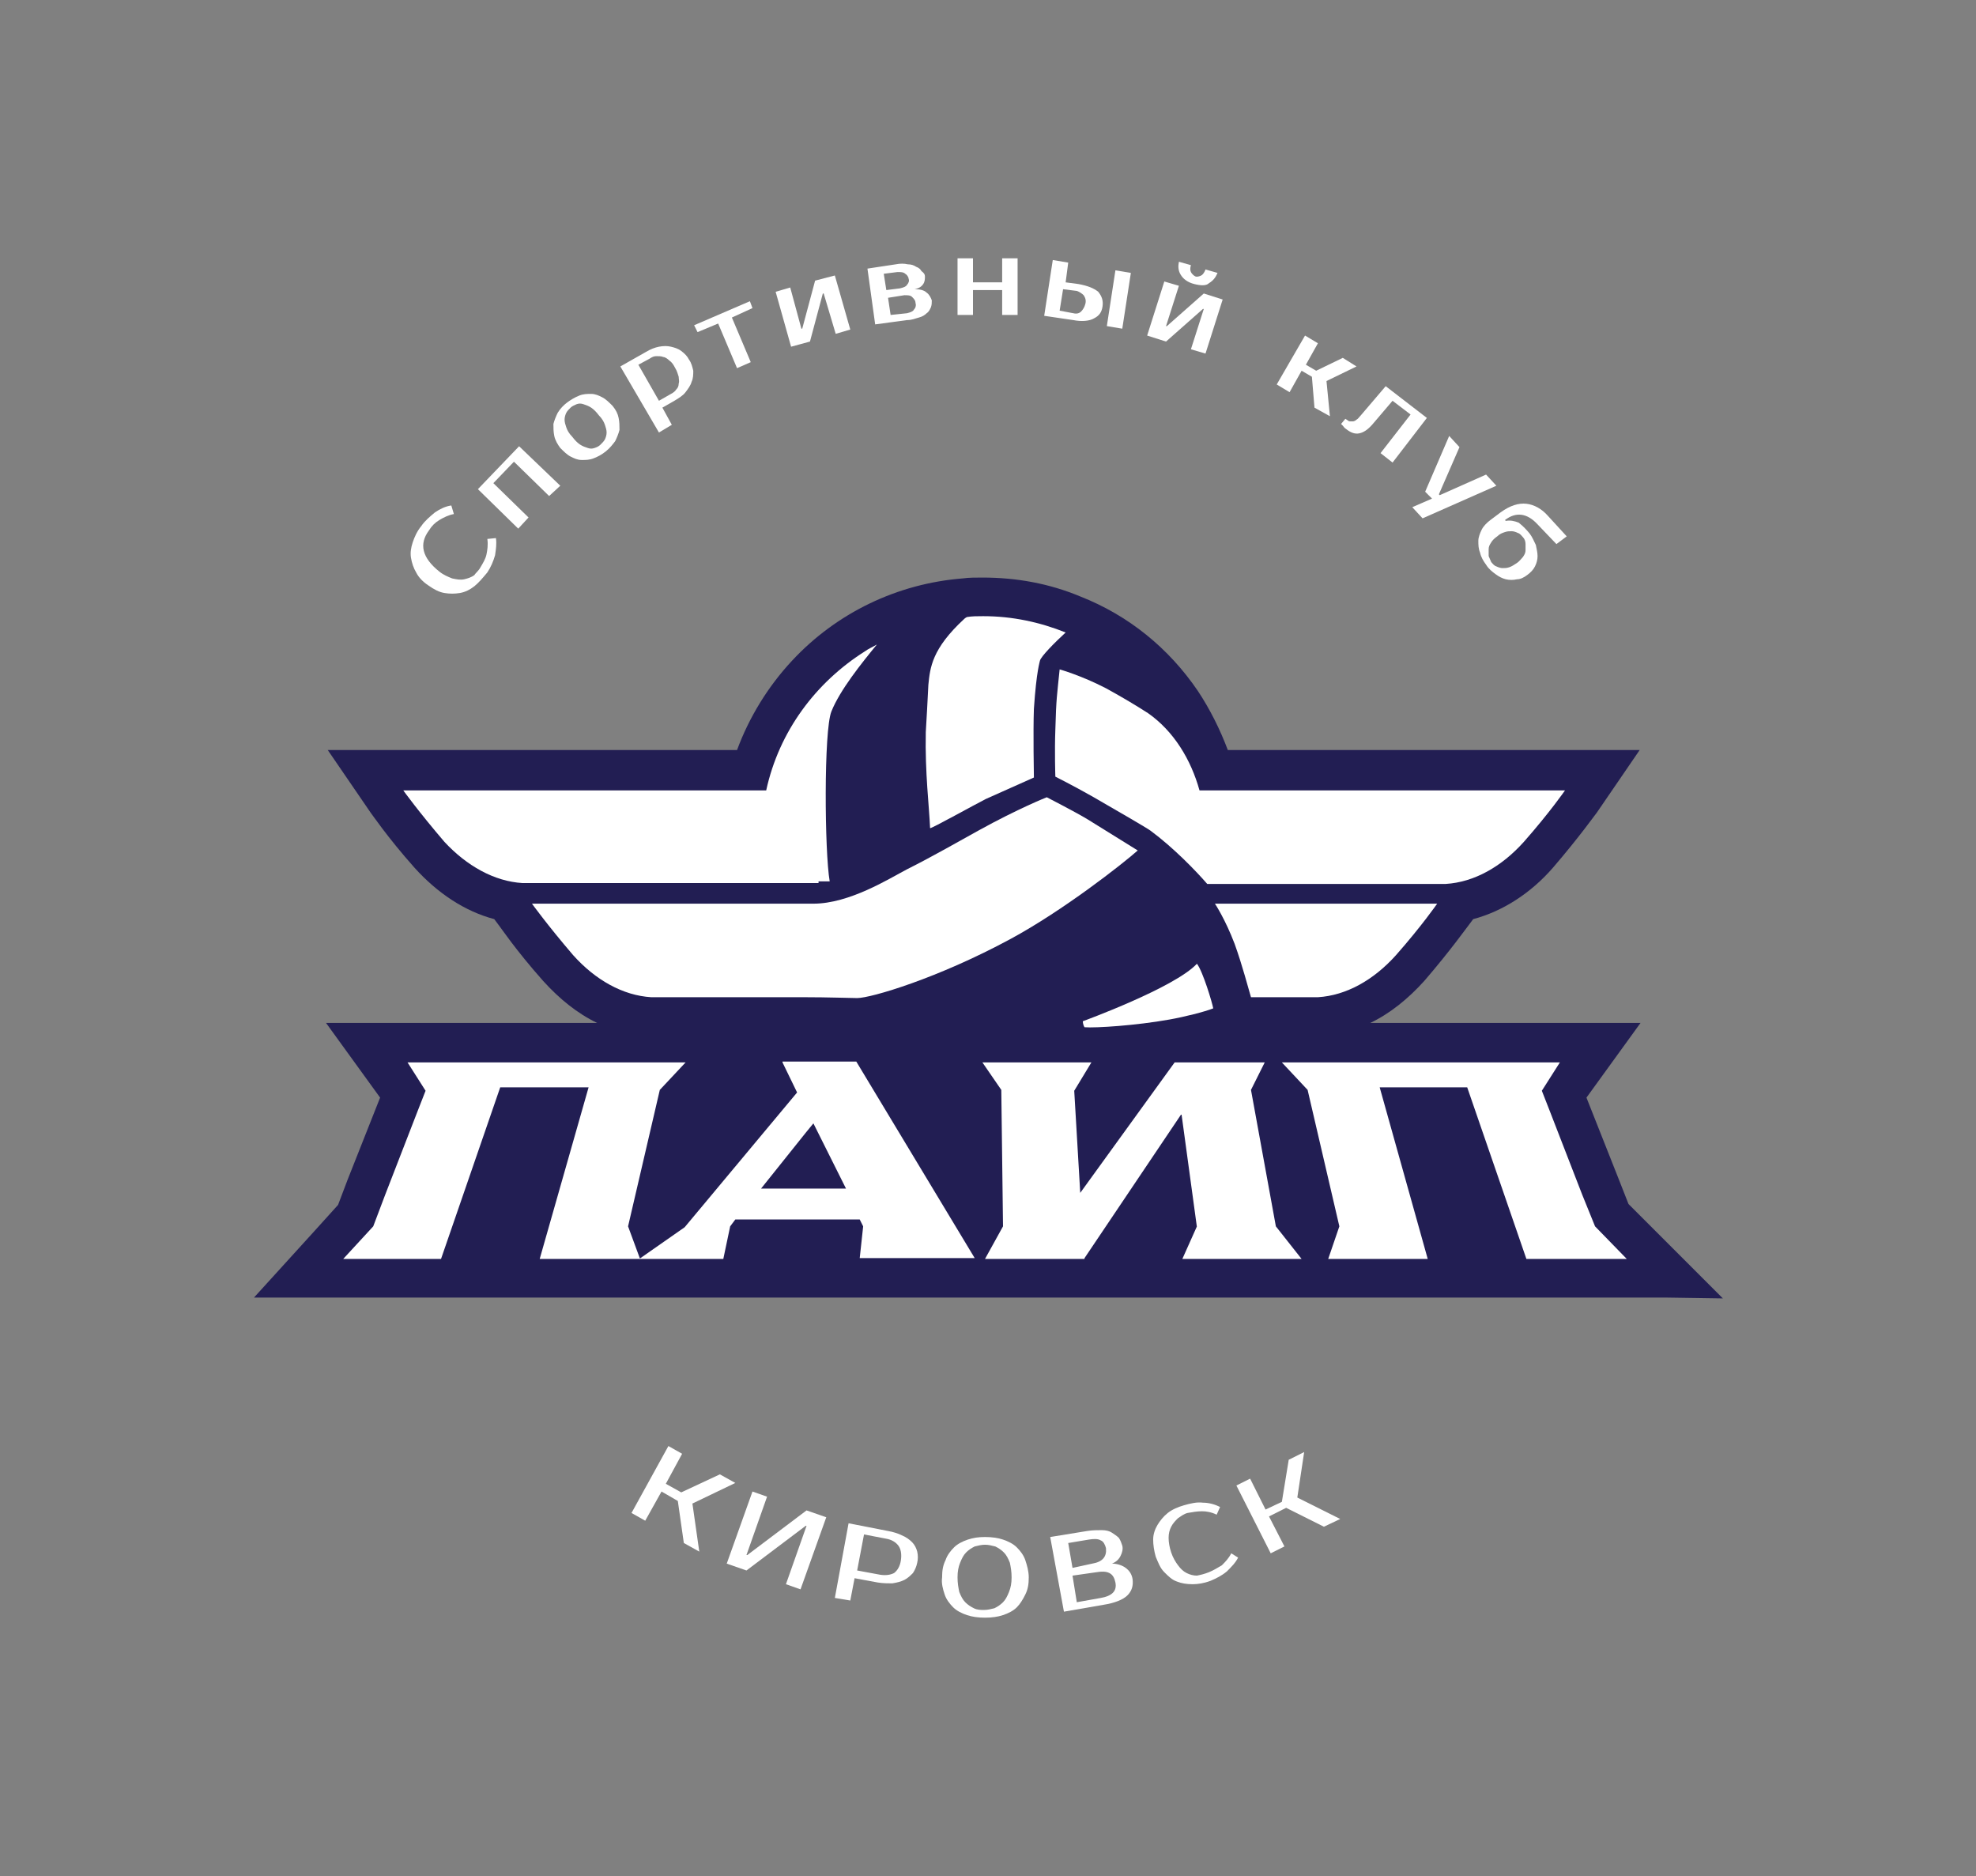 <?xml version="1.0" encoding="UTF-8"?> <!-- Generator: Adobe Illustrator 27.0.0, SVG Export Plug-In . SVG Version: 6.00 Build 0) --> <svg xmlns="http://www.w3.org/2000/svg" xmlns:xlink="http://www.w3.org/1999/xlink" id="Layer_1" x="0px" y="0px" viewBox="0 0 230.3 218.6" style="enable-background:new 0 0 230.3 218.6;" xml:space="preserve"><rect x="0" y="0" width="230.3" height="218.6" fill="#808080" stroke="none"/> <style type="text/css"> .st0{fill:#221E53;} .st1{fill:#FFFFFF;} </style> <g> <g> <g> <path class="st0" d="M200.8,151.3l-7.9-7.9l-3.1-3.1l-1.1-2.8l-3.8-9.6l6.3-8.7h-31.5c2.3-1.1,4.4-2.8,6.3-4.9 c3.1-3.6,5-6.3,5.1-6.4l0.6-0.8c3.4-0.9,6.7-3,9.3-6c3.1-3.6,5-6.3,5.1-6.4l5-7.3h-8.8h-39.2c-0.9-2.4-2.1-4.8-3.5-6.9 c-3.4-5-8.1-8.8-13.7-11c-3.6-1.5-7.4-2.2-11.4-2.2c-0.8,0-1.6,0-2.3,0.1c-7.6,0.6-14.7,4-19.9,9.6c-2.8,3-5,6.6-6.4,10.4H47 h-8.8l5,7.3c0.1,0.1,1.9,2.8,5.1,6.4c2.7,3,5.9,5.1,9.3,6l0.6,0.8c0.1,0.1,1.9,2.8,5.1,6.4c1.9,2.1,4,3.8,6.3,4.9H38l6.3,8.7 l-3.8,9.6l-1.1,2.9l-2.8,3.1l-7,7.7l5.6,0l0,0H42h3.2h0h6.3h5.3h6.1h115h6.3l0,0h3.2h6.8v0L200.8,151.3z"></path> <path class="st1" d="M141.6,105.3c0,0,1.2,1.8,2.3,4.7c0.9,2.5,1.6,5.2,1.9,6.2h7.8c3.3-0.2,6.5-2,9.1-4.9c3-3.4,4.8-6,4.8-6 L141.6,105.3C141.6,105.3,141.6,105.3,141.6,105.3z"></path> <path class="st1" d="M123,85c-0.1,2.6,0,5.5,0,5.5s2,1,4.3,2.3c3.3,1.9,6.4,3.7,6.8,4c2.7,2,5.3,4.7,6.6,6.2c0,0,0,0,0,0l15.1,0 v0h12.7c3.3-0.2,6.5-2,9.1-4.9c3-3.4,4.8-6,4.8-6h-42.6c-1-3.6-3-6.9-6-9c-1.4-0.9-2.9-1.8-4.9-2.9c-2.9-1.5-5.4-2.2-5.4-2.2 C123.2,81,123.1,81.3,123,85z"></path> <path class="st1" d="M60.9,102.9h34.5c0-0.1,0-0.1,0-0.2c0.4,0,0.8,0,1.3,0c-0.6-3.4-0.7-17.6,0.2-19.8c1-2.5,3.5-5.6,5.3-7.8 c-0.5,0.3-1,0.5-1.4,0.8c-5.7,3.6-10,9.3-11.5,16.2H47c0,0,1.8,2.5,4.8,6C54.4,100.9,57.6,102.7,60.9,102.9z"></path> <path class="st1" d="M91.4,105.3C91.4,105.3,91.4,105.3,91.4,105.3l-1.4,0c-1.2,0-2.5,0-4,0c0,0,0,0,0,0H62c0,0,1.8,2.5,4.8,6 c2.6,2.9,5.8,4.7,9.1,4.9h17.8c2.8,0,5.5,0.1,6.2,0.1c1.6,0,9.4-2.3,17.9-6.9c6.1-3.3,13-8.7,14.8-10.3c0,0-3.4-2.1-5.8-3.6 c-1.3-0.8-4.8-2.6-4.8-2.6s-3.3,1.3-8,3.9c-2,1.1-5.3,3-8.3,4.5c-2.1,1.1-6.7,4-10.9,4C93.9,105.3,92.7,105.3,91.4,105.3z"></path> <path class="st1" d="M114.9,93.1c1.8-0.8,5.6-2.5,5.6-2.5s-0.1-5.4,0-8c0.3-4.5,0.7-5.5,0.7-5.6c0.1-0.5,1.8-2.2,3-3.3 c-3-1.2-6.2-1.9-9.6-1.9c-0.7,0-1.3,0-1.9,0.1c-0.2,0.1-0.3,0.2-0.3,0.2c-3.8,3.5-4,5.7-4.2,7.7c-0.1,2-0.2,3.9-0.3,5.5 c-0.1,4.8,0.4,8.7,0.5,11.2C108.5,96.6,113.7,93.7,114.9,93.1z"></path> <path class="st1" d="M91.2,123.8l1.7,3.5L79.8,143l-5.3,3.7l2.2,0h5.4v0l2.2,0l0.8-3.8l0.6-0.8h14.5l0.4,0.8l-0.4,3.7l2.2,0h0 h11.2l-13.8-22.9H91.2z M88.7,138.5l0.8-1l4.4-5.5l0.9-1.1l3.8,7.6H88.7z"></path> <polygon class="st1" points="76.9,127 79.9,123.8 77.7,123.8 47.5,123.8 49.6,127.1 48.7,129.4 44.9,139.2 43.5,142.9 43.5,142.9 40,146.7 42,146.7 51.4,146.7 58.3,126.7 68.6,126.7 62.9,146.7 72.3,146.7 72.3,146.7 74.6,146.7 73.2,142.9 "></polygon> <polygon class="st1" points="185.9,142.9 185.9,142.9 184.4,139.2 180.6,129.4 179.7,127.1 181.8,123.8 151.7,123.8 149.4,123.8 152.4,127 156.1,142.9 154.8,146.7 157,146.7 157,146.7 166.4,146.7 160.8,126.7 171,126.7 177.9,146.7 187.4,146.7 189.6,146.7 "></polygon> <polygon class="st1" points="145.8,127 147.4,123.8 145.2,123.8 145.2,123.8 141.7,123.8 137,123.8 136.9,123.8 136.9,123.8 125.9,139 125.9,139 125.2,127.1 127.2,123.8 125,123.8 125,123.8 116.7,123.8 116.7,123.8 114.5,123.8 116.7,127 116.9,142.9 114.8,146.7 117,146.7 117,146.7 126.4,146.7 126.4,146.6 137.7,129.8 139.5,143 139.5,142.9 137.8,146.7 140,146.7 149.4,146.7 149.4,146.7 151.7,146.7 148.7,142.9 "></polygon> <path class="st1" d="M126.2,119c0,0,0,0.4,0.2,0.7c1.3,0.1,6-0.2,9.9-0.9c1.7-0.3,4.1-0.9,5.1-1.3c-0.1-0.6-1.2-4.3-1.9-5.2 C136.9,115.1,126.2,119,126.2,119z"></path> </g> </g> <g> <g> <path class="st1" d="M80.7,175.2l0.8,5.6l-1.8-1l-0.7-4.9l-1.9-1.1l-1.9,3.4l-1.6-0.9l4.3-7.8l1.6,0.9l-1.9,3.5l1.8,1l4.5-2.1 l1.8,1L80.7,175.2z"></path> <path class="st1" d="M91.6,184.6l2.4-6.8l-0.1,0L87,183l-2.3-0.8l3-8.4l1.7,0.6l-2.4,6.8l0.1,0l6.9-5.2l2.3,0.8l-3,8.4 L91.6,184.6z"></path> <path class="st1" d="M103.5,178.4c0.6,0.1,1.2,0.3,1.6,0.5c0.5,0.2,0.9,0.5,1.2,0.8c0.3,0.3,0.5,0.7,0.6,1.1 c0.1,0.4,0.1,0.9,0,1.3c-0.1,0.5-0.3,0.9-0.5,1.2c-0.3,0.3-0.6,0.6-1,0.8c-0.4,0.2-0.8,0.3-1.4,0.4c-0.5,0-1.1,0-1.7-0.1 l-2.7-0.5l-0.5,2.6l-1.8-0.3l1.6-8.7L103.5,178.4z M100.7,178.8l-0.8,4.2l2.7,0.5c0.7,0.1,1.2,0,1.6-0.2c0.4-0.3,0.7-0.8,0.8-1.5 c0.1-0.7,0-1.3-0.3-1.7c-0.3-0.4-0.8-0.7-1.4-0.8L100.7,178.8z"></path> <path class="st1" d="M114.8,179.1c0.8,0,1.5,0.1,2.1,0.3c0.6,0.2,1.2,0.5,1.6,0.9c0.4,0.4,0.8,0.9,1,1.5c0.2,0.6,0.4,1.3,0.4,2 c0,0.8-0.1,1.4-0.4,2c-0.3,0.6-0.6,1.1-1,1.5c-0.4,0.4-1,0.7-1.6,0.9c-0.6,0.2-1.3,0.3-2.1,0.3c-0.8,0-1.5-0.1-2.1-0.3 c-0.6-0.2-1.2-0.5-1.6-0.9c-0.4-0.4-0.8-0.9-1-1.5c-0.2-0.6-0.4-1.3-0.3-2c0-0.8,0.1-1.4,0.4-2c0.2-0.6,0.6-1.1,1-1.5 c0.4-0.4,1-0.7,1.6-0.9C113.4,179.2,114,179.1,114.8,179.1z M114.8,180c-0.4,0-0.8,0.1-1.2,0.2c-0.4,0.2-0.7,0.4-1,0.7 c-0.3,0.3-0.5,0.7-0.7,1.2c-0.2,0.5-0.3,1-0.3,1.7c0,0.7,0.1,1.2,0.2,1.7c0.2,0.5,0.4,0.9,0.7,1.2c0.3,0.3,0.6,0.5,1,0.7 c0.4,0.2,0.8,0.2,1.2,0.2c0.4,0,0.8-0.1,1.2-0.2c0.4-0.2,0.7-0.4,1-0.7c0.3-0.3,0.5-0.7,0.7-1.2c0.2-0.5,0.3-1,0.3-1.7 c0-0.7-0.1-1.2-0.2-1.7c-0.2-0.5-0.4-0.9-0.7-1.2c-0.3-0.3-0.6-0.5-1-0.7C115.6,180.1,115.2,180,114.8,180z"></path> <path class="st1" d="M122.4,179.1l4.3-0.7c0.6-0.1,1.2-0.1,1.7-0.1c0.5,0,0.9,0.1,1.2,0.3c0.3,0.2,0.6,0.4,0.8,0.6 c0.2,0.3,0.3,0.6,0.4,0.9c0.1,0.4,0,0.8-0.2,1.2c-0.2,0.4-0.5,0.7-1,0.9c0.6,0,1.2,0.2,1.6,0.5c0.4,0.3,0.7,0.7,0.8,1.3 c0.1,0.8-0.1,1.4-0.6,1.9c-0.5,0.5-1.5,0.9-2.8,1.1l-4.6,0.8L122.4,179.1z M127.3,182.2c1.2-0.2,1.7-0.8,1.6-1.8 c-0.1-0.4-0.3-0.8-0.6-0.9c-0.3-0.2-0.8-0.2-1.4-0.1l-2.4,0.4l0.5,2.9L127.3,182.2z M125,183.6l0.5,3.1l2.8-0.5 c0.6-0.1,1.1-0.3,1.4-0.6c0.3-0.3,0.4-0.7,0.3-1.2c-0.1-0.5-0.3-0.9-0.7-1.1c-0.4-0.2-0.9-0.2-1.5-0.1L125,183.6z"></path> <path class="st1" d="M140.9,183.2c0.5-0.2,1-0.5,1.5-0.8c0.4-0.4,0.8-0.8,1.1-1.4l0.8,0.5c-0.3,0.6-0.8,1.1-1.3,1.6 c-0.6,0.5-1.2,0.8-1.9,1.1c-0.8,0.3-1.5,0.4-2.1,0.4c-0.7,0-1.3-0.1-1.8-0.3c-0.6-0.2-1-0.6-1.5-1.1s-0.7-1.1-1-1.8 c-0.2-0.7-0.3-1.4-0.3-2c0-0.6,0.2-1.2,0.5-1.7c0.3-0.5,0.7-1,1.2-1.4c0.5-0.4,1.2-0.7,1.9-0.9c0.7-0.2,1.5-0.4,2.2-0.3 c0.7,0,1.4,0.2,2,0.5l-0.4,0.9c-0.6-0.3-1.2-0.4-1.7-0.4c-0.6,0-1.1,0.1-1.7,0.2c-0.4,0.1-0.8,0.4-1.1,0.6 c-0.3,0.3-0.6,0.6-0.8,1c-0.2,0.4-0.3,0.8-0.3,1.3c0,0.5,0.1,1.1,0.3,1.7c0.2,0.6,0.5,1.1,0.8,1.5c0.3,0.4,0.6,0.7,1,0.9 c0.4,0.2,0.8,0.3,1.2,0.3C140,183.5,140.4,183.4,140.9,183.2z"></path> <path class="st1" d="M151.2,174.5l5,2.5l-1.9,0.9l-4.4-2.2l-2,1l1.8,3.5l-1.6,0.8l-4-7.9l1.6-0.8l1.8,3.6l1.9-0.9l0.8-4.9 l1.8-0.9L151.2,174.5z"></path> </g> <g> <path class="st1" d="M56,66.1c0.3-0.5,0.6-1,0.7-1.5c0.1-0.5,0.2-1.1,0.1-1.8l1-0.1c0.1,0.7,0,1.3-0.1,2c-0.2,0.7-0.5,1.4-0.9,2 c-0.5,0.6-1,1.2-1.5,1.6c-0.5,0.4-1.1,0.7-1.7,0.8c-0.6,0.1-1.2,0.1-1.8,0c-0.6-0.1-1.2-0.4-1.9-0.9c-0.6-0.4-1.1-0.9-1.4-1.5 c-0.3-0.5-0.5-1.1-0.6-1.7c-0.1-0.6,0-1.2,0.2-1.8c0.2-0.6,0.5-1.3,1-1.9c0.4-0.6,1-1.1,1.6-1.6c0.6-0.4,1.2-0.7,1.9-0.8l0.3,1 c-0.6,0.1-1.2,0.4-1.7,0.7c-0.5,0.3-0.9,0.7-1.2,1.2c-0.3,0.4-0.5,0.8-0.6,1.2c-0.1,0.4-0.1,0.8,0,1.2c0.1,0.4,0.3,0.8,0.6,1.2 c0.3,0.4,0.7,0.8,1.2,1.2c0.5,0.4,1,0.6,1.5,0.8c0.5,0.1,0.9,0.2,1.4,0.1c0.4-0.1,0.8-0.2,1.2-0.5C55.4,66.8,55.8,66.5,56,66.1z"></path> <path class="st1" d="M60.5,52l4.8,4.6L64,57.8l-4.1-4l-2.4,2.5l4.1,4l-1.2,1.3L55.7,57L60.5,52z"></path> <path class="st1" d="M66.1,46.9c0.4-0.3,0.9-0.6,1.4-0.8c0.5-0.2,0.9-0.2,1.4-0.2c0.5,0,0.9,0.2,1.3,0.4c0.4,0.2,0.8,0.6,1.2,1 c0.4,0.5,0.6,0.9,0.7,1.4c0.1,0.5,0.1,0.9,0.1,1.4c-0.1,0.4-0.3,0.9-0.5,1.3c-0.3,0.4-0.6,0.8-1.1,1.2c-0.5,0.4-0.9,0.6-1.4,0.8 c-0.5,0.2-0.9,0.2-1.4,0.2c-0.5,0-0.9-0.2-1.3-0.4c-0.4-0.2-0.8-0.6-1.2-1c-0.3-0.4-0.6-0.9-0.7-1.4c-0.1-0.5-0.1-0.9-0.1-1.4 c0.1-0.4,0.3-0.9,0.5-1.3C65.3,47.6,65.7,47.2,66.1,46.9z M70,51.8c0.2-0.2,0.4-0.4,0.5-0.6c0.1-0.2,0.2-0.5,0.2-0.8 c0-0.3-0.1-0.6-0.2-0.9c-0.1-0.3-0.3-0.7-0.7-1.1c-0.3-0.4-0.6-0.7-0.9-0.9c-0.3-0.2-0.6-0.3-0.9-0.4c-0.3-0.1-0.5-0.1-0.8,0 c-0.2,0.1-0.5,0.2-0.7,0.4c-0.2,0.2-0.4,0.4-0.5,0.6c-0.1,0.2-0.2,0.5-0.2,0.8c0,0.3,0.1,0.6,0.2,0.9c0.1,0.3,0.3,0.7,0.7,1.1 c0.3,0.4,0.6,0.7,0.9,0.9c0.3,0.2,0.6,0.3,0.9,0.4c0.3,0.1,0.5,0.1,0.8,0C69.6,52.1,69.8,52,70,51.8z"></path> <path class="st1" d="M75.3,41c0.5-0.3,1-0.5,1.5-0.6c0.5-0.1,1-0.1,1.4,0c0.4,0.1,0.8,0.2,1.2,0.5c0.4,0.3,0.7,0.6,0.9,1 c0.3,0.4,0.4,0.9,0.5,1.3c0,0.4,0,0.9-0.2,1.3c-0.1,0.4-0.4,0.8-0.7,1.2c-0.3,0.4-0.8,0.7-1.3,1l-1.4,0.8l1.1,2l-1.5,0.9 l-4.5-7.7L75.3,41z M74.4,42.5l2.4,4.2l1.4-0.8c0.2-0.1,0.5-0.3,0.6-0.5c0.2-0.2,0.3-0.4,0.3-0.7c0.1-0.3,0-0.5,0-0.8 c-0.1-0.3-0.2-0.7-0.4-1c-0.2-0.4-0.4-0.7-0.7-0.9c-0.2-0.2-0.5-0.4-0.7-0.4c-0.2-0.1-0.5-0.1-0.8-0.1c-0.3,0-0.5,0.1-0.8,0.3 L74.4,42.5z"></path> <path class="st1" d="M87.7,35.9L85.3,37l2.2,5.2l-1.6,0.7l-2.2-5.2l-2.4,1l-0.4-0.8l6.5-2.8L87.7,35.9z"></path> <path class="st1" d="M97.3,32.1l1.8,6.3l-1.7,0.5L96,34.2l-0.1,0l-1.5,5.6l-2.2,0.6L90.4,34l1.7-0.5l1.3,4.8l0.1,0l1.5-5.6 L97.3,32.1z"></path> <path class="st1" d="M107.8,32.2c0,0.3,0,0.6-0.2,0.9c-0.2,0.3-0.5,0.5-1,0.6c0.6,0,1.1,0.1,1.4,0.4c0.3,0.2,0.5,0.6,0.6,0.9 c0,0.3,0,0.5-0.1,0.8c-0.1,0.2-0.2,0.5-0.5,0.7c-0.2,0.2-0.5,0.4-0.9,0.5c-0.4,0.1-0.8,0.3-1.4,0.3l-3.7,0.5l-0.9-6.5l3.3-0.5 c0.5-0.1,1-0.1,1.4,0c0.4,0,0.7,0.1,1,0.3c0.3,0.1,0.5,0.3,0.6,0.5C107.7,31.8,107.8,32,107.8,32.2z M104.9,33.6 c0.4-0.1,0.7-0.2,0.8-0.4c0.2-0.2,0.3-0.5,0.2-0.7c0-0.2-0.2-0.5-0.4-0.6c-0.2-0.2-0.5-0.2-0.9-0.2l-1.6,0.2l0.3,1.9L104.9,33.6z M105.7,36.5c0.4-0.1,0.7-0.2,0.8-0.4c0.2-0.2,0.3-0.5,0.2-0.8c0-0.3-0.2-0.5-0.4-0.7c-0.2-0.2-0.5-0.2-0.9-0.2l-1.9,0.3l0.3,2 L105.7,36.5z"></path> <path class="st1" d="M118.6,30.1l0,6.6l-1.8,0l0-2.9l-3.4,0l0,2.9l-1.8,0l0-6.6l1.8,0l0,2.8l3.4,0l0-2.8L118.6,30.1z"></path> <path class="st1" d="M125.7,33.1c1.1,0.2,1.8,0.5,2.3,0.9c0.4,0.5,0.6,1,0.5,1.7c-0.1,0.7-0.4,1.1-1,1.4 c-0.5,0.3-1.4,0.4-2.4,0.2l-3.4-0.5l1-6.5l1.8,0.3l-0.3,2.3L125.7,33.1z M123.9,33.7l-0.4,2.5l1.6,0.3c0.4,0.1,0.7,0,0.9-0.2 c0.2-0.2,0.4-0.5,0.5-0.9c0.1-0.4,0-0.7-0.2-1c-0.2-0.2-0.5-0.4-0.8-0.5L123.9,33.7z M129,38l1-6.5l1.8,0.3l-1,6.5L129,38z"></path> <path class="st1" d="M142.5,34.9l-2,6.3l-1.7-0.5l1.5-4.7l-0.1,0l-4.3,3.8l-2.2-0.7l2-6.3l1.7,0.5l-1.5,4.7l0.1,0l4.3-3.8 L142.5,34.9z M139.2,33.1c-0.8-0.2-1.3-0.6-1.6-1.1c-0.3-0.5-0.3-1-0.2-1.5l1.4,0.4c-0.1,0.3-0.1,0.6,0,0.8 c0.1,0.2,0.3,0.4,0.5,0.5c0.2,0.1,0.5,0,0.7-0.1c0.2-0.1,0.4-0.4,0.5-0.7l1.4,0.4c-0.2,0.5-0.5,0.9-1,1.2 C140.6,33.3,140,33.3,139.2,33.1z"></path> <path class="st1" d="M152.9,43.9l-1.2-0.7l-1.4,2.5l-1.5-0.9l3.3-5.7l1.5,0.9l-1.4,2.5l1.2,0.7l3.1-1.5l1.6,1l-3.5,1.7l0.4,4.1 l-1.8-1L152.9,43.9z"></path> <path class="st1" d="M156.8,48.8l0.3,0.2c0.1,0.1,0.2,0.1,0.3,0.1c0.1,0,0.2,0,0.3,0c0.1,0,0.3-0.1,0.4-0.2 c0.2-0.1,0.3-0.3,0.5-0.5l2.9-3.4l4.8,3.7l-4,5.2l-1.4-1.1l3.5-4.5l-2.1-1.6l-2.3,2.7c-0.6,0.7-1.1,1-1.6,1.1 c-0.5,0.1-1-0.1-1.5-0.5c-0.2-0.1-0.3-0.3-0.4-0.4c-0.1-0.1-0.1-0.1-0.2-0.2L156.8,48.8z"></path> <path class="st1" d="M165.8,60.4l-1.2-1.3l2.3-1l-0.8-0.8l2.8-6.5l1.2,1.3l-2.4,5.5l0.1,0.1l5.4-2.4l1.2,1.3L165.8,60.4z"></path> <path class="st1" d="M178.3,62.2c0.3,0.4,0.5,0.9,0.7,1.3c0.1,0.5,0.2,0.9,0.2,1.3c0,0.4-0.1,0.8-0.3,1.2c-0.2,0.4-0.5,0.7-0.9,1 c-0.4,0.3-0.8,0.5-1.2,0.5c-0.4,0.1-0.9,0.1-1.3,0c-0.4-0.1-0.8-0.3-1.2-0.6c-0.4-0.3-0.8-0.6-1.1-1.1c-0.3-0.4-0.6-0.9-0.7-1.4 c-0.2-0.5-0.2-0.9-0.2-1.4c0-0.4,0.2-0.9,0.4-1.3c0.2-0.4,0.6-0.8,1-1.1l1.2-0.9c1.1-0.8,2.1-1.1,3-1c0.9,0.1,1.8,0.6,2.5,1.4 l2.2,2.4l-1.2,0.9l-2.2-2.3c-1.2-1.3-2.5-1.5-3.8-0.5l0.1,0.1c0.5-0.1,1,0,1.5,0.2C177.5,61.3,177.9,61.7,178.3,62.2z M177.5,62.6c-0.2-0.2-0.3-0.4-0.6-0.5c-0.2-0.1-0.5-0.2-0.7-0.2c-0.3,0-0.5,0-0.8,0.1c-0.3,0.1-0.6,0.2-0.9,0.5 c-0.3,0.2-0.6,0.5-0.7,0.7c-0.2,0.3-0.3,0.5-0.3,0.8c0,0.3,0,0.5,0,0.8c0.1,0.2,0.2,0.5,0.3,0.7c0.2,0.2,0.3,0.4,0.6,0.5 c0.2,0.1,0.5,0.2,0.7,0.2c0.3,0,0.5,0,0.8-0.1c0.3-0.1,0.6-0.3,0.9-0.5c0.3-0.2,0.5-0.5,0.7-0.7c0.2-0.3,0.3-0.5,0.3-0.8 c0-0.3,0-0.5,0-0.7C177.8,63.1,177.7,62.8,177.5,62.6z"></path> </g> </g> </g> </svg> 